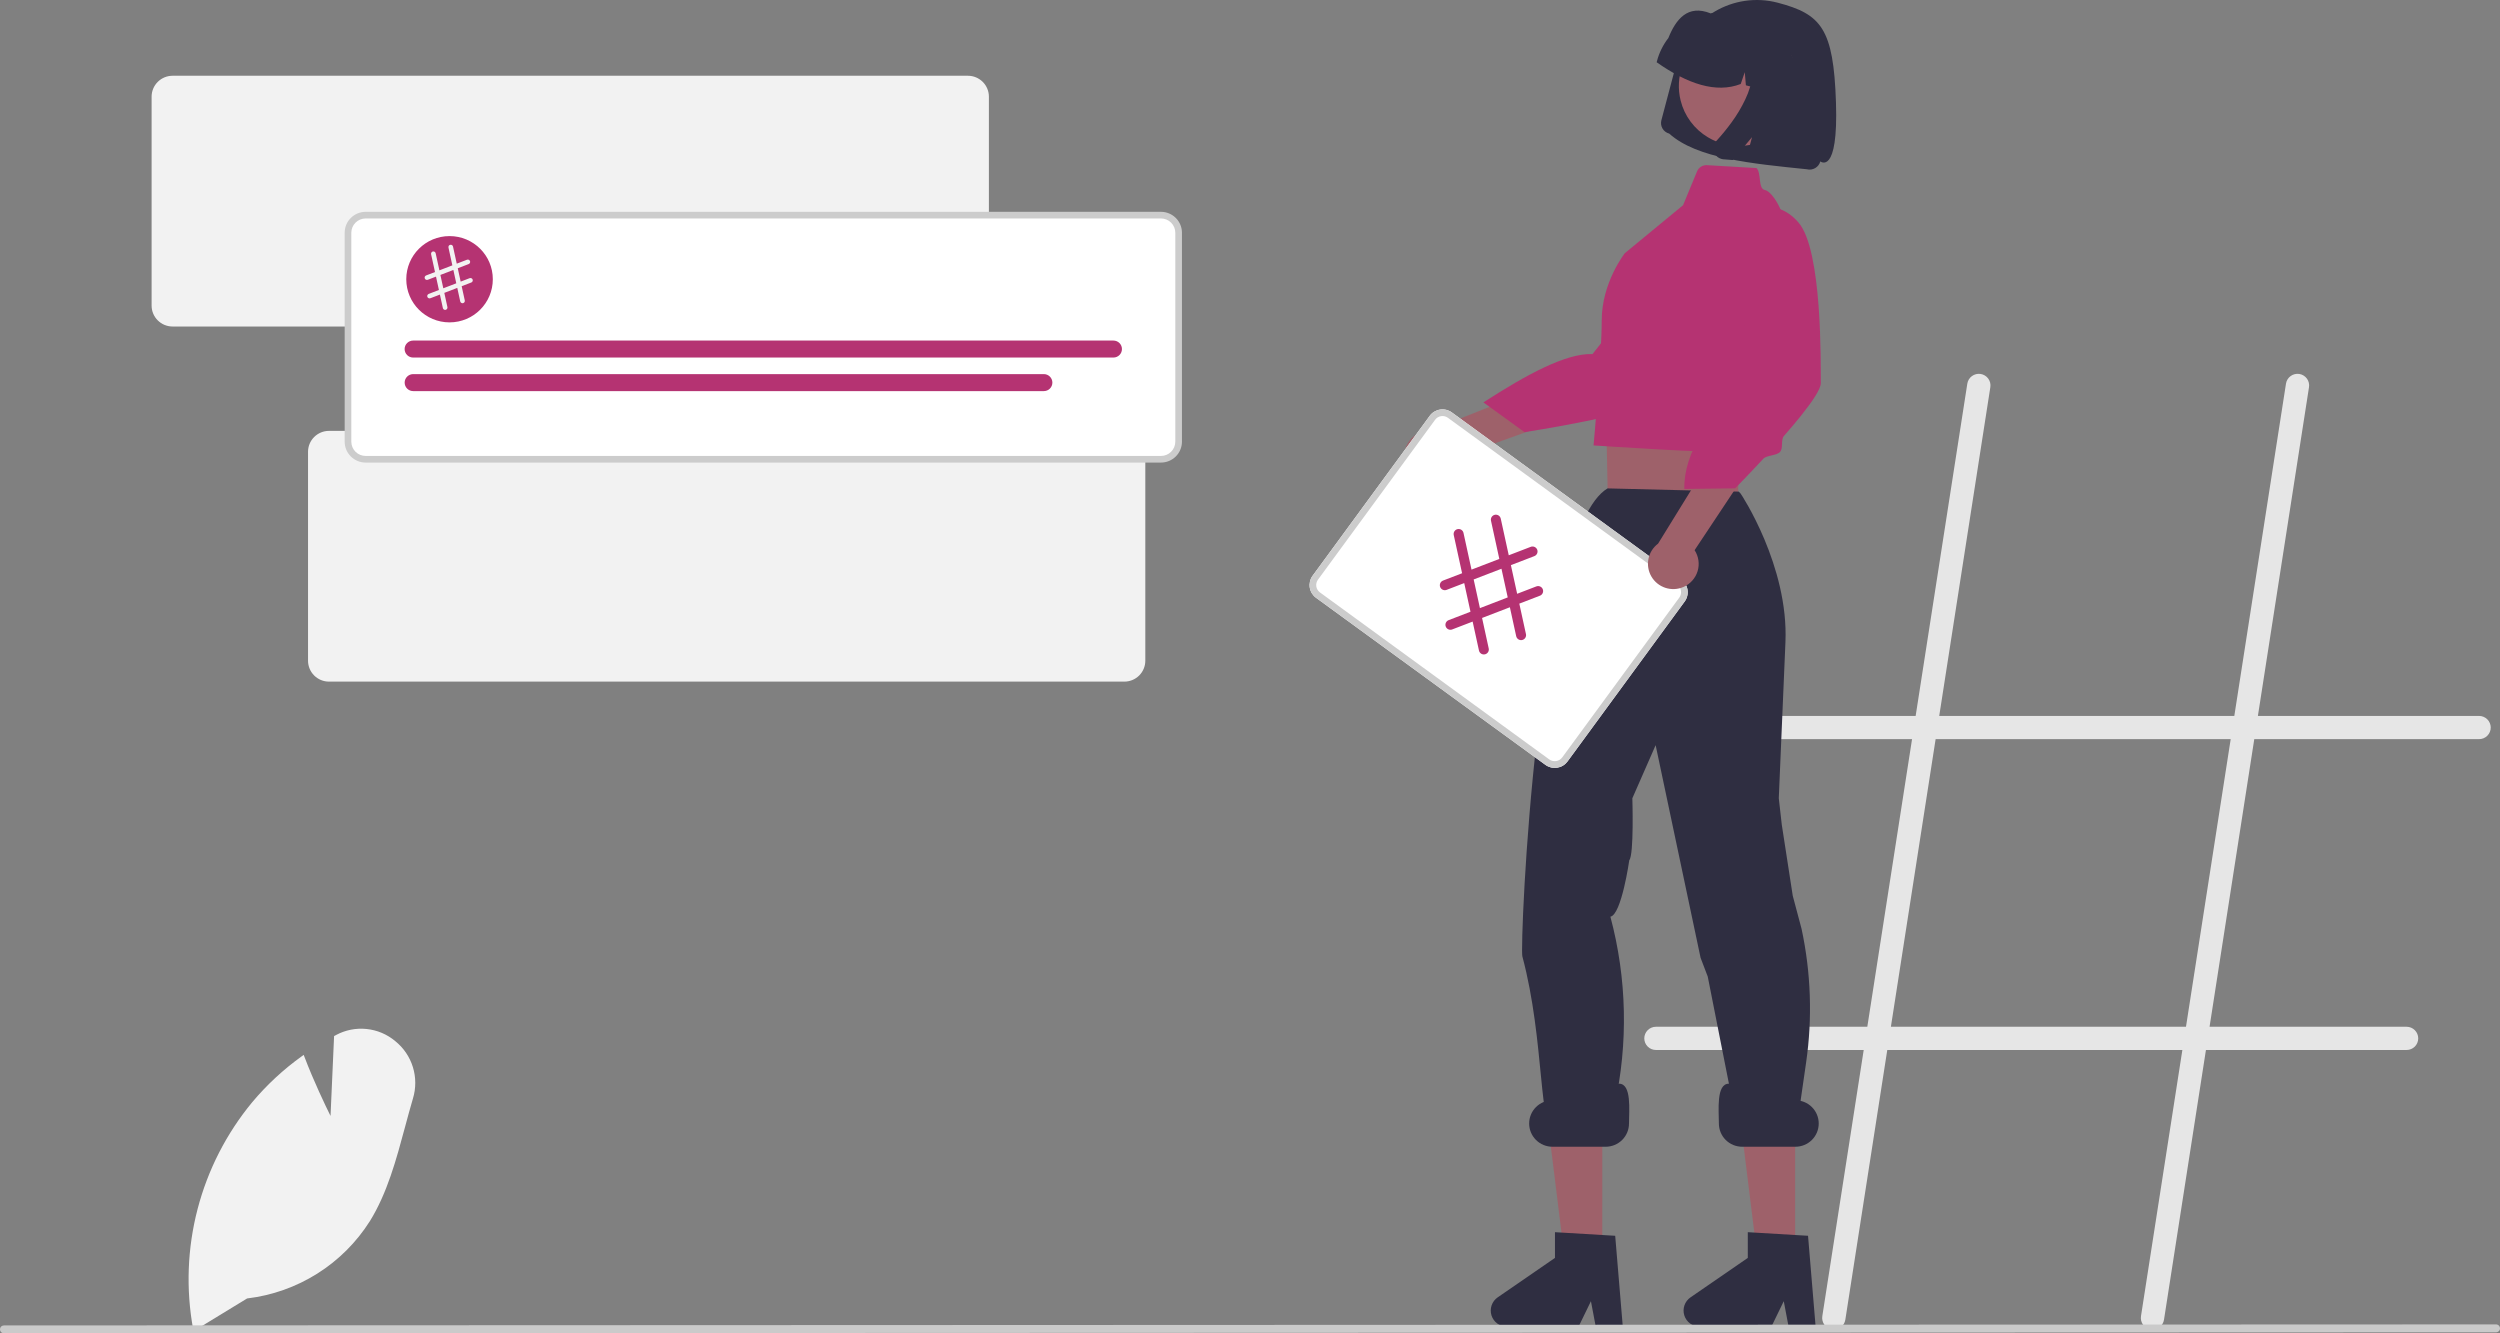 <svg width="165" height="88" viewBox="0 0 165 88" fill="none" xmlns="http://www.w3.org/2000/svg">
<rect x="0" y="0" width="165" height="88" fill="#808080" stroke="none"/>
<g clip-path="url(#clip0_1761_1905)">
<path d="M12.772 87.856L12.743 87.7C12.266 85.075 12.367 82.378 13.041 79.796C13.714 77.215 14.943 74.81 16.643 72.75C17.606 71.602 18.709 70.579 19.928 69.706L20.044 69.623L20.095 69.756C20.701 71.35 21.466 72.946 21.815 73.652L22.05 68.379L22.185 68.308C22.8 67.979 23.5 67.841 24.194 67.913C24.888 67.984 25.545 68.261 26.08 68.709C26.634 69.152 27.041 69.75 27.25 70.427C27.459 71.103 27.461 71.826 27.254 72.503C27.071 73.123 26.898 73.766 26.731 74.387C26.157 76.523 25.564 78.732 24.414 80.592C23.529 81.991 22.343 83.175 20.94 84.059C19.538 84.942 17.955 85.502 16.308 85.698L12.772 87.856Z" fill="#F2F2F2"/>
<path d="M63.884 21.55H11.389C11.023 21.549 10.671 21.404 10.412 21.145C10.152 20.887 10.006 20.536 10.006 20.17V6.379C10.006 6.014 10.152 5.663 10.412 5.404C10.671 5.146 11.023 5 11.389 5H63.884C64.25 5 64.602 5.146 64.861 5.404C65.121 5.663 65.267 6.014 65.267 6.379V20.17C65.267 20.536 65.121 20.887 64.861 21.145C64.602 21.404 64.25 21.549 63.884 21.55Z" fill="#F2F2F2"/>
<path d="M74.208 44.987H21.713C21.347 44.987 20.995 44.841 20.736 44.583C20.476 44.324 20.331 43.973 20.33 43.608V29.817C20.331 29.451 20.476 29.101 20.736 28.842C20.995 28.583 21.347 28.438 21.713 28.438H74.208C74.575 28.438 74.926 28.583 75.186 28.842C75.445 29.101 75.591 29.451 75.591 29.817V43.608C75.591 43.973 75.445 44.324 75.186 44.583C74.926 44.841 74.575 44.987 74.208 44.987Z" fill="#F2F2F2"/>
<path d="M163.619 47.251H149.021L152.394 25.556C152.41 25.456 152.405 25.355 152.381 25.257C152.358 25.159 152.315 25.067 152.255 24.986C152.195 24.905 152.12 24.836 152.034 24.784C151.948 24.731 151.852 24.696 151.752 24.681C151.652 24.666 151.551 24.67 151.453 24.694C151.354 24.718 151.262 24.76 151.181 24.82C151.099 24.879 151.03 24.954 150.978 25.04C150.925 25.126 150.89 25.221 150.875 25.321L147.465 47.251H127.989L131.362 25.556C131.378 25.456 131.374 25.355 131.35 25.257C131.326 25.159 131.283 25.067 131.223 24.986C131.164 24.905 131.088 24.836 131.002 24.784C130.916 24.731 130.82 24.696 130.72 24.681C130.621 24.666 130.519 24.67 130.421 24.694C130.323 24.718 130.23 24.76 130.149 24.82C130.067 24.879 129.998 24.954 129.946 25.04C129.893 25.126 129.858 25.221 129.843 25.321L126.433 47.251H114.077C113.873 47.251 113.678 47.332 113.534 47.476C113.39 47.619 113.309 47.814 113.309 48.018C113.309 48.221 113.39 48.416 113.534 48.56C113.678 48.703 113.873 48.784 114.077 48.784H126.195L123.243 67.766H109.292C109.088 67.766 108.893 67.847 108.749 67.991C108.604 68.135 108.523 68.329 108.523 68.533C108.523 68.736 108.604 68.931 108.749 69.075C108.893 69.219 109.088 69.299 109.292 69.299H123.005L120.273 86.866C120.242 87.067 120.292 87.272 120.412 87.436C120.533 87.6 120.713 87.71 120.915 87.741C121.116 87.772 121.322 87.722 121.487 87.602C121.651 87.482 121.761 87.302 121.792 87.101L124.56 69.299H144.036L141.305 86.866C141.289 86.966 141.293 87.067 141.317 87.165C141.341 87.263 141.384 87.356 141.444 87.437C141.503 87.518 141.578 87.587 141.665 87.639C141.751 87.692 141.847 87.727 141.947 87.742C142.046 87.757 142.148 87.753 142.246 87.729C142.345 87.705 142.437 87.662 142.519 87.603C142.6 87.543 142.669 87.469 142.721 87.382C142.774 87.296 142.809 87.201 142.824 87.101L145.592 69.299H158.834C159.038 69.299 159.234 69.219 159.378 69.075C159.522 68.931 159.603 68.736 159.603 68.533C159.603 68.329 159.522 68.135 159.378 67.991C159.234 67.847 159.038 67.766 158.834 67.766H145.831L148.782 48.784H163.619C163.823 48.784 164.019 48.703 164.163 48.56C164.307 48.416 164.388 48.221 164.388 48.018C164.388 47.814 164.307 47.619 164.163 47.476C164.019 47.332 163.823 47.251 163.619 47.251ZM144.275 67.766H124.799L127.751 48.784H147.226L144.275 67.766Z" fill="#E6E6E6"/>
<path d="M105.752 82.801H103.237L102.041 73.129L105.753 73.129L105.752 82.801Z" fill="#9E616A"/>
<path d="M107.104 87.559H105.32L105.001 85.879L104.186 87.559H99.453C99.226 87.559 99.005 87.487 98.822 87.353C98.639 87.219 98.504 87.03 98.437 86.814C98.369 86.598 98.373 86.366 98.447 86.152C98.521 85.938 98.661 85.754 98.848 85.625L102.628 83.022V81.324L106.603 81.561L107.104 87.559Z" fill="#2F2E41"/>
<path d="M106.258 26.595L106.012 27.766L106.115 32.887L114.682 33.982L114.865 25.948L113.971 24.484L106.258 26.595Z" fill="#9E616A"/>
<path d="M118.479 82.801H115.964L114.768 73.129L118.479 73.129L118.479 82.801Z" fill="#9E616A"/>
<path d="M118.575 74.481L114.757 74.861L114.736 74.696L112.711 64.454L112.238 63.214L109.272 49.181L107.735 52.686C107.735 52.686 107.852 56.398 107.532 56.777C107.532 56.777 107.023 60.366 106.286 60.502C107.377 64.58 107.471 68.86 106.56 72.982L106.148 74.847L102.666 74.895C101.53 74.717 101.967 68.693 100.476 63.122C100.288 62.42 101.439 35.017 106.098 32.234L114.757 32.446L114.874 32.567C114.916 32.611 118.059 37.354 117.839 42.392L117.4 52.686L117.597 54.426L118.322 59.122L118.903 61.304C119.525 64.202 119.627 67.187 119.204 70.121L118.575 74.481Z" fill="#2F2E41"/>
<path d="M119.831 87.559H118.047L117.728 85.879L116.912 87.559H112.179C111.952 87.559 111.731 87.487 111.549 87.353C111.366 87.219 111.231 87.03 111.163 86.814C111.096 86.598 111.099 86.366 111.173 86.152C111.247 85.938 111.388 85.754 111.575 85.625L115.354 83.022V81.324L119.33 81.561L119.831 87.559Z" fill="#2F2E41"/>
<path d="M110.169 8.818L110.166 8.817C110.074 8.793 109.988 8.751 109.912 8.693C109.836 8.636 109.773 8.564 109.725 8.482C109.677 8.4 109.646 8.31 109.633 8.216C109.621 8.122 109.627 8.026 109.651 7.935L110.682 4.04C110.866 3.342 111.189 2.689 111.631 2.118C112.497 1.004 113.76 0.266 115.158 0.058C115.879 -0.048 116.614 -0.008 117.32 0.176C120.205 0.931 121.011 1.882 121.174 6.752C121.337 11.621 120.141 10.652 120.141 10.652C120.117 10.746 120.073 10.834 120.014 10.911C119.897 11.06 119.727 11.159 119.539 11.187C119.443 11.201 119.344 11.196 119.25 11.171C115.647 10.801 111.997 10.464 110.169 8.818L110.169 8.818Z" fill="#2F2E41"/>
<path d="M118.641 4.706C118.831 5.467 118.789 6.268 118.522 7.006C118.256 7.744 117.775 8.387 117.142 8.853C116.509 9.32 115.752 9.588 114.966 9.626C114.18 9.663 113.4 9.467 112.726 9.063C112.278 8.797 111.889 8.446 111.579 8.028C111.269 7.611 111.045 7.137 110.921 6.633C110.732 5.871 110.774 5.072 111.041 4.334C111.308 3.597 111.787 2.954 112.42 2.488C113.052 2.022 113.809 1.753 114.594 1.716C115.379 1.678 116.159 1.873 116.833 2.275C117.281 2.541 117.671 2.893 117.982 3.31C118.292 3.727 118.516 4.201 118.641 4.706Z" fill="#9E616A"/>
<path d="M109.36 4.031C109.505 3.479 109.761 2.961 110.111 2.51C110.608 1.274 111.388 0.275 112.899 0.882C113.466 0.798 114.044 0.829 114.598 0.973L115.381 1.175L115.407 1.181C115.949 1.324 116.456 1.572 116.901 1.91C117.347 2.249 117.721 2.671 118.002 3.154C118.283 3.636 118.467 4.17 118.542 4.723C118.616 5.276 118.581 5.838 118.438 6.378L118.417 6.456L116.762 6.027L116.614 4.308L116.084 5.852L115.229 5.631L115.155 4.764L114.888 5.543C113.266 6.171 111.387 5.547 109.34 4.109L109.36 4.031Z" fill="#2F2E41"/>
<path d="M113.158 9.474C113.099 9.593 113.074 9.727 113.087 9.859C113.094 9.926 113.109 9.993 113.134 10.056C113.155 10.11 113.183 10.161 113.216 10.209C113.314 10.349 113.46 10.45 113.626 10.493C113.637 10.495 113.647 10.498 113.658 10.5C113.668 10.502 113.679 10.504 113.689 10.506C113.7 10.508 113.711 10.509 113.721 10.511C113.732 10.512 113.743 10.513 113.754 10.514L114.369 10.562L115.633 9.053L115.216 10.63L118.011 10.854L119.783 4.16L115.304 3.004L115.381 3.161C115.634 3.687 115.737 4.273 115.677 4.854C115.615 5.442 115.452 6.014 115.195 6.547C114.94 7.087 114.633 7.601 114.279 8.083C113.968 8.51 113.632 8.919 113.274 9.308C113.228 9.358 113.189 9.414 113.158 9.474Z" fill="#2F2E41"/>
<path d="M93.976 31.711C94.212 31.768 94.458 31.773 94.696 31.726C94.934 31.678 95.159 31.579 95.355 31.435C95.551 31.291 95.713 31.107 95.829 30.894C95.945 30.681 96.013 30.445 96.028 30.203L108.647 25.677L106.331 23.668L94.354 28.423C93.945 28.424 93.551 28.575 93.246 28.848C92.941 29.12 92.747 29.494 92.7 29.899C92.654 30.304 92.758 30.713 92.993 31.047C93.228 31.381 93.578 31.617 93.976 31.711Z" fill="#9E616A"/>
<path d="M112.171 14.465C112.171 14.465 114.296 14.511 114.485 16.931C114.674 19.35 110.037 25.334 109.318 26.321C108.6 27.307 100.619 28.522 100.619 28.522L97.906 26.558C100.757 24.716 103.358 23.304 105.104 23.368L112.171 14.465Z" fill="#B53372"/>
<path d="M115.932 11.092L112.66 10.9C112.522 10.892 112.385 10.927 112.268 11C112.151 11.073 112.059 11.181 112.007 11.308L111.082 13.543L107.239 16.71C107.239 16.71 105.717 18.641 105.714 21.134C105.71 23.628 105.174 29.398 105.174 29.398C105.174 29.398 113.709 29.971 113.894 29.779C114.255 29.403 114.693 27.482 114.693 27.482L117.688 16.509C117.851 15.932 117.883 15.326 117.783 14.735C117.683 14.144 117.452 13.582 117.109 13.09C116.9 12.796 116.68 12.578 116.477 12.541C116.019 12.444 116.263 11.422 115.932 11.092Z" fill="#B53372"/>
<path d="M102.775 50.669C102.64 50.69 102.501 50.685 102.368 50.653C102.236 50.62 102.11 50.562 102 50.482L86.857 39.453C86.634 39.29 86.485 39.046 86.442 38.774C86.4 38.502 86.467 38.224 86.63 38.002L94.363 27.445C94.526 27.223 94.772 27.074 95.044 27.032C95.317 26.989 95.596 27.057 95.819 27.219L110.962 38.248C111.185 38.41 111.334 38.655 111.377 38.927C111.419 39.199 111.352 39.477 111.189 39.699L103.456 50.256C103.375 50.366 103.274 50.459 103.157 50.53C103.04 50.601 102.91 50.648 102.775 50.669Z" fill="white"/>
<path d="M102.775 50.669C102.64 50.69 102.501 50.685 102.368 50.653C102.236 50.62 102.11 50.562 102 50.482L86.857 39.453C86.634 39.29 86.485 39.046 86.442 38.774C86.4 38.502 86.467 38.224 86.63 38.002L94.363 27.445C94.526 27.223 94.772 27.074 95.044 27.032C95.317 26.989 95.596 27.057 95.819 27.219L110.962 38.248C111.185 38.41 111.334 38.655 111.377 38.927C111.419 39.199 111.352 39.477 111.189 39.699L103.456 50.256C103.375 50.366 103.274 50.459 103.157 50.53C103.04 50.601 102.91 50.648 102.775 50.669ZM95.112 27.465C95.034 27.477 94.959 27.504 94.891 27.545C94.823 27.586 94.765 27.64 94.718 27.704L86.985 38.26C86.891 38.389 86.852 38.549 86.876 38.707C86.901 38.864 86.987 39.005 87.116 39.099L102.259 50.128C102.389 50.218 102.549 50.255 102.706 50.23C102.863 50.206 103.004 50.123 103.101 49.997L110.834 39.441C110.928 39.312 110.967 39.152 110.943 38.994C110.918 38.837 110.832 38.696 110.703 38.602L95.56 27.573C95.496 27.526 95.424 27.493 95.347 27.474C95.27 27.456 95.19 27.452 95.112 27.465Z" fill="#CCCCCC"/>
<path d="M101.03 36.091L99.578 36.649L99.049 34.227C99.04 34.185 99.022 34.145 98.997 34.11C98.973 34.074 98.941 34.044 98.905 34.021C98.868 33.998 98.828 33.982 98.785 33.974C98.743 33.966 98.699 33.967 98.657 33.976C98.614 33.986 98.574 34.003 98.539 34.028C98.503 34.052 98.473 34.084 98.45 34.12C98.426 34.156 98.41 34.197 98.403 34.239C98.395 34.282 98.396 34.325 98.405 34.367L98.955 36.889L97.12 37.595L96.591 35.173C96.582 35.13 96.564 35.091 96.54 35.055C96.515 35.02 96.483 34.989 96.447 34.966C96.411 34.943 96.37 34.927 96.327 34.919C96.285 34.912 96.241 34.913 96.199 34.922C96.156 34.931 96.117 34.948 96.081 34.973C96.045 34.998 96.015 35.029 95.992 35.065C95.968 35.102 95.952 35.142 95.945 35.184C95.937 35.227 95.938 35.27 95.947 35.313L96.498 37.834L95.24 38.318C95.2 38.333 95.163 38.356 95.132 38.386C95.1 38.416 95.075 38.452 95.058 38.491C95.04 38.531 95.031 38.573 95.029 38.616C95.028 38.659 95.036 38.702 95.051 38.742C95.067 38.783 95.09 38.819 95.12 38.851C95.15 38.882 95.186 38.907 95.225 38.925C95.265 38.942 95.308 38.952 95.351 38.953C95.394 38.954 95.437 38.946 95.477 38.931L96.639 38.484L97.052 40.375L95.609 40.93C95.568 40.946 95.531 40.969 95.5 40.999C95.469 41.029 95.444 41.064 95.426 41.104C95.408 41.143 95.399 41.185 95.398 41.229C95.397 41.272 95.404 41.315 95.42 41.355C95.435 41.395 95.459 41.432 95.489 41.463C95.518 41.495 95.554 41.52 95.594 41.537C95.633 41.555 95.676 41.564 95.719 41.565C95.762 41.566 95.805 41.559 95.846 41.543L97.194 41.025L97.612 42.935C97.63 43.02 97.682 43.095 97.755 43.142C97.829 43.189 97.918 43.205 98.004 43.186C98.02 43.183 98.037 43.178 98.052 43.172C98.126 43.143 98.186 43.09 98.224 43.021C98.261 42.952 98.272 42.872 98.255 42.795L97.817 40.785L99.652 40.079L100.069 41.99C100.088 42.075 100.14 42.149 100.213 42.196C100.287 42.243 100.376 42.26 100.461 42.241C100.478 42.237 100.494 42.232 100.51 42.226C100.583 42.198 100.644 42.145 100.681 42.075C100.719 42.007 100.73 41.926 100.713 41.85L100.274 39.84L101.635 39.316C101.676 39.301 101.713 39.278 101.744 39.248C101.775 39.218 101.8 39.182 101.818 39.143C101.836 39.104 101.845 39.061 101.846 39.018C101.847 38.975 101.84 38.932 101.824 38.892C101.809 38.851 101.785 38.815 101.755 38.783C101.726 38.752 101.69 38.727 101.65 38.709C101.611 38.692 101.568 38.682 101.525 38.681C101.482 38.68 101.439 38.688 101.398 38.703L100.132 39.19L99.719 37.299L101.267 36.704C101.307 36.688 101.344 36.665 101.376 36.635C101.407 36.605 101.432 36.57 101.45 36.53C101.467 36.491 101.477 36.449 101.478 36.405C101.479 36.362 101.471 36.319 101.456 36.279C101.44 36.239 101.417 36.202 101.387 36.171C101.357 36.139 101.321 36.114 101.282 36.097C101.242 36.08 101.2 36.07 101.156 36.069C101.113 36.068 101.07 36.075 101.03 36.091ZM99.51 39.429L97.675 40.136L97.262 38.244L99.097 37.538L99.51 39.429Z" fill="#B53372"/>
<path d="M111.1 38.743C111.324 38.648 111.524 38.506 111.686 38.325C111.849 38.145 111.97 37.932 112.041 37.7C112.112 37.468 112.131 37.224 112.096 36.984C112.062 36.744 111.976 36.514 111.843 36.312L119.251 25.166L116.189 24.934L109.433 35.88C109.106 36.125 108.88 36.481 108.799 36.881C108.718 37.281 108.786 37.697 108.992 38.05C109.197 38.403 109.525 38.668 109.914 38.796C110.302 38.923 110.724 38.905 111.1 38.743Z" fill="#9E616A"/>
<path d="M115.358 14.076C115.358 14.076 117.091 12.847 118.692 14.675C120.293 16.503 120.159 24.063 120.174 25.283C120.179 25.665 119.626 26.488 118.864 27.44C118.522 27.867 118.138 28.32 117.743 28.77C117.515 29.031 117.712 29.573 117.482 29.827C117.254 30.078 116.6 30.041 116.383 30.275C115.353 31.385 114.517 32.23 114.517 32.23L111.165 32.271C111.127 29.786 112.833 27.568 115.026 25.425L115.358 14.076Z" fill="#B53372"/>
<path d="M164.738 87.932L0.261 87.999C0.192 87.999 0.125 87.971 0.076 87.922C0.027 87.874 0 87.807 0 87.738C0 87.669 0.027 87.603 0.076 87.554C0.125 87.505 0.192 87.478 0.261 87.478L164.738 87.41C164.772 87.41 164.806 87.417 164.838 87.43C164.87 87.443 164.899 87.462 164.923 87.486C164.947 87.51 164.967 87.539 164.98 87.571C164.993 87.603 165 87.637 165 87.671C165 87.705 164.993 87.739 164.98 87.771C164.967 87.803 164.947 87.831 164.923 87.856C164.899 87.88 164.87 87.899 164.838 87.912C164.806 87.925 164.772 87.932 164.738 87.932Z" fill="#CACACA"/>
<path d="M76.625 30.311H24.131C23.822 30.31 23.526 30.188 23.308 29.971C23.09 29.753 22.967 29.458 22.967 29.15V15.36C22.967 15.052 23.09 14.757 23.308 14.539C23.526 14.322 23.822 14.2 24.131 14.199H76.625C76.933 14.2 77.229 14.322 77.447 14.539C77.665 14.757 77.788 15.052 77.789 15.36V29.15C77.788 29.458 77.665 29.753 77.447 29.971C77.229 30.188 76.933 30.31 76.625 30.311Z" fill="white"/>
<path d="M76.626 30.53H24.131C23.765 30.53 23.413 30.384 23.154 30.126C22.894 29.867 22.748 29.516 22.748 29.151V15.36C22.748 14.994 22.894 14.643 23.154 14.385C23.413 14.126 23.765 13.981 24.131 13.98H76.626C76.993 13.981 77.344 14.126 77.603 14.385C77.863 14.643 78.009 14.994 78.009 15.36V29.151C78.009 29.516 77.863 29.867 77.603 30.126C77.344 30.384 76.993 30.53 76.626 30.53ZM24.131 14.418C23.881 14.419 23.641 14.518 23.464 14.695C23.287 14.871 23.188 15.11 23.187 15.36V29.151C23.188 29.4 23.287 29.64 23.464 29.816C23.641 29.992 23.881 30.092 24.131 30.092H76.626C76.876 30.092 77.116 29.992 77.293 29.816C77.47 29.64 77.57 29.4 77.57 29.151V15.36C77.57 15.11 77.47 14.871 77.293 14.695C77.116 14.518 76.876 14.419 76.626 14.418L24.131 14.418Z" fill="#CCCCCC"/>
<path d="M73.486 23.598H27.267C27.118 23.598 26.975 23.539 26.87 23.434C26.764 23.329 26.705 23.186 26.705 23.037C26.705 22.889 26.764 22.746 26.87 22.641C26.975 22.536 27.118 22.477 27.267 22.477H73.486C73.635 22.477 73.778 22.536 73.884 22.641C73.989 22.746 74.049 22.889 74.049 23.037C74.049 23.186 73.989 23.329 73.884 23.434C73.778 23.539 73.635 23.598 73.486 23.598Z" fill="#B53372"/>
<path d="M68.895 25.813H27.268C27.119 25.813 26.977 25.753 26.871 25.648C26.766 25.543 26.707 25.401 26.707 25.252C26.707 25.104 26.766 24.961 26.871 24.856C26.977 24.751 27.119 24.692 27.268 24.691H68.895C69.044 24.691 69.187 24.75 69.292 24.856C69.398 24.961 69.457 25.103 69.457 25.252C69.457 25.401 69.398 25.544 69.292 25.649C69.187 25.754 69.044 25.813 68.895 25.813Z" fill="#B53372"/>
<path d="M29.67 21.277C31.247 21.277 32.526 20.002 32.526 18.429C32.526 16.857 31.247 15.582 29.67 15.582C28.093 15.582 26.814 16.857 26.814 18.429C26.814 20.002 28.093 21.277 29.67 21.277Z" fill="#B53372"/>
<path d="M30.822 17.142L30.145 17.402L29.899 16.273C29.895 16.253 29.887 16.235 29.875 16.218C29.864 16.202 29.849 16.188 29.832 16.177C29.815 16.166 29.796 16.158 29.776 16.155C29.756 16.151 29.736 16.152 29.716 16.156C29.696 16.16 29.678 16.168 29.661 16.18C29.644 16.191 29.63 16.206 29.619 16.223C29.608 16.24 29.601 16.259 29.598 16.279C29.594 16.299 29.594 16.319 29.599 16.338L29.855 17.514L29 17.843L28.753 16.714C28.749 16.694 28.741 16.676 28.729 16.659C28.718 16.643 28.703 16.628 28.686 16.618C28.669 16.607 28.65 16.599 28.63 16.596C28.61 16.592 28.59 16.593 28.57 16.597C28.551 16.601 28.532 16.609 28.515 16.621C28.499 16.632 28.485 16.647 28.474 16.664C28.463 16.681 28.456 16.7 28.452 16.719C28.448 16.739 28.449 16.759 28.453 16.779L28.71 17.954L28.123 18.18C28.086 18.195 28.055 18.224 28.038 18.261C28.022 18.298 28.021 18.34 28.036 18.378C28.05 18.416 28.079 18.446 28.117 18.463C28.154 18.479 28.196 18.48 28.234 18.466L28.776 18.257L28.968 19.139L28.295 19.398C28.276 19.405 28.259 19.416 28.245 19.43C28.23 19.444 28.218 19.46 28.21 19.479C28.202 19.497 28.198 19.517 28.197 19.537C28.197 19.557 28.2 19.577 28.207 19.596C28.215 19.615 28.225 19.632 28.239 19.646C28.253 19.661 28.27 19.672 28.288 19.681C28.307 19.689 28.327 19.693 28.347 19.694C28.367 19.694 28.387 19.691 28.406 19.683L29.034 19.442L29.229 20.332C29.238 20.372 29.262 20.407 29.296 20.429C29.33 20.451 29.372 20.458 29.412 20.45C29.419 20.448 29.427 20.445 29.434 20.443C29.469 20.429 29.497 20.404 29.514 20.372C29.532 20.34 29.537 20.303 29.529 20.267L29.325 19.33L30.18 19.001L30.375 19.892C30.383 19.931 30.407 19.966 30.442 19.988C30.476 20.01 30.517 20.017 30.557 20.009C30.565 20.007 30.573 20.005 30.58 20.002C30.614 19.989 30.643 19.964 30.66 19.932C30.677 19.899 30.683 19.862 30.675 19.826L30.47 18.89L31.105 18.645C31.123 18.638 31.141 18.627 31.155 18.614C31.17 18.6 31.182 18.583 31.19 18.565C31.198 18.546 31.203 18.526 31.203 18.506C31.204 18.486 31.2 18.466 31.193 18.447C31.186 18.428 31.175 18.411 31.161 18.397C31.147 18.382 31.13 18.37 31.112 18.362C31.093 18.354 31.073 18.35 31.053 18.349C31.033 18.349 31.013 18.352 30.994 18.36L30.404 18.587L30.212 17.705L30.933 17.428C30.971 17.413 31.002 17.384 31.018 17.347C31.034 17.31 31.035 17.268 31.021 17.23C31.006 17.192 30.977 17.161 30.94 17.145C30.903 17.128 30.86 17.127 30.822 17.142ZM30.114 18.698L29.258 19.027L29.066 18.146L29.922 17.817L30.114 18.698Z" fill="#F2F2F2"/>
<path d="M105.976 75.685H102.462C102.054 75.685 101.663 75.523 101.374 75.236C101.086 74.948 100.924 74.558 100.924 74.152C100.924 73.745 101.086 73.355 101.374 73.068C101.663 72.78 102.054 72.619 102.462 72.619L106.855 71.523C107.704 71.523 107.514 73.305 107.514 74.152C107.514 74.558 107.352 74.948 107.064 75.236C106.775 75.523 106.384 75.685 105.976 75.685Z" fill="#2F2E41"/>
<path d="M118.498 75.685H114.984C114.576 75.685 114.185 75.523 113.896 75.236C113.608 74.948 113.446 74.558 113.446 74.152C113.446 73.305 113.256 71.523 114.105 71.523L118.498 72.619C118.906 72.619 119.297 72.78 119.586 73.068C119.874 73.355 120.036 73.745 120.036 74.152C120.036 74.558 119.874 74.948 119.586 75.236C119.297 75.523 118.906 75.685 118.498 75.685Z" fill="#2F2E41"/>
</g>
<defs>
<clipPath id="clip0_1761_1905">
<rect width="165" height="88" fill="white"/>
</clipPath>
</defs>
</svg>
